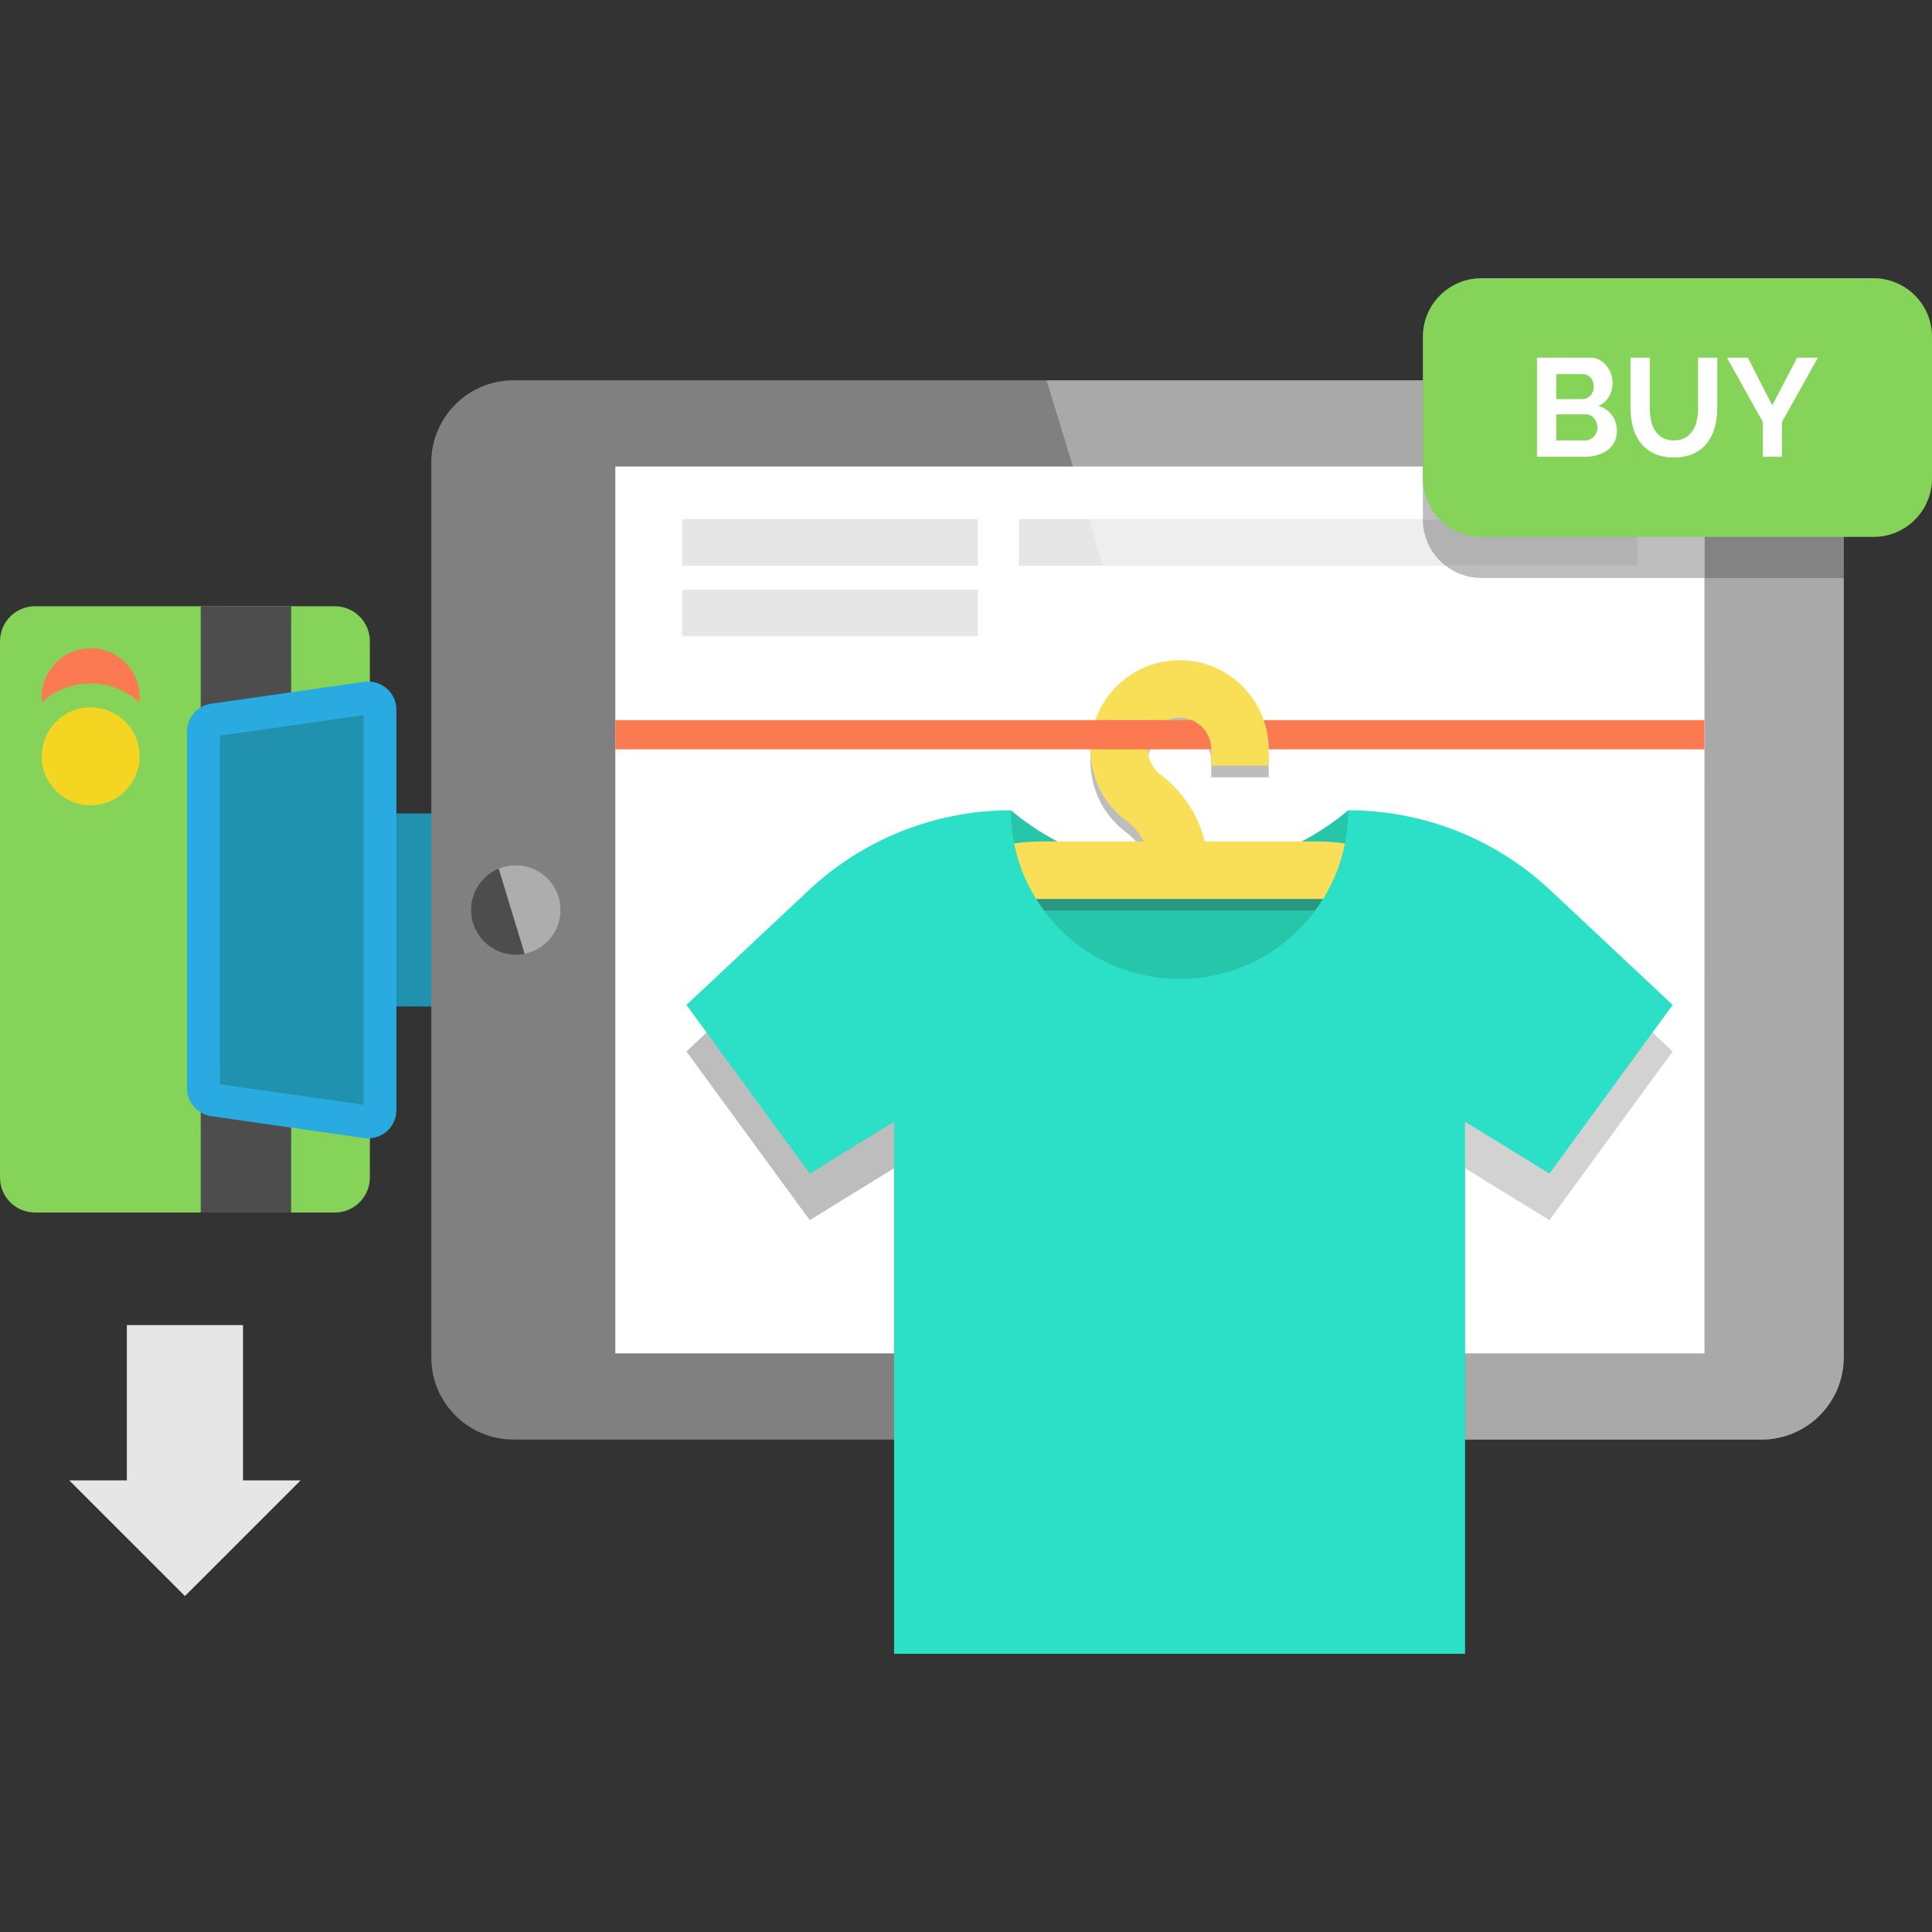 <?xml version="1.0" encoding="iso-8859-1"?>
<!-- Generator: Adobe Illustrator 19.0.0, SVG Export Plug-In . SVG Version: 6.00 Build 0)  -->
<svg version="1.1" id="Layer_1" xmlns="http://www.w3.org/2000/svg" xmlns:xlink="http://www.w3.org/1999/xlink" x="0px" y="0px"
	 viewBox="0 0 470.538 470.538" style="enable-background:new 0 0 470.538 470.538;" xml:space="preserve">
<rect x="0" y="0" width="470.538" height="470.538" fill="#333333" stroke="none"/>
<g>
	<rect x="86.848" y="198.106" style="fill:#2091AF;" width="27.89" height="47.019"/>
	<path style="fill:#86D359;" d="M81.549,295.312H8.531c-4.712,0-8.531-3.819-8.531-8.531V156.183c0-4.712,3.819-8.531,8.531-8.531
		h73.018c4.712,0,8.531,3.819,8.531,8.531v130.598C90.08,291.493,86.261,295.312,81.549,295.312z"/>
	<rect x="48.887" y="147.652" style="fill:#4D4D4D;" width="22.028" height="147.66"/>
	<path style="fill:#FC7A51;" d="M22.075,166.45c-4.557,0-8.723,1.728-11.866,4.562c-0.047-0.396-0.064-0.792-0.064-1.193
		c0-6.588,5.342-11.93,11.93-11.93s11.93,5.342,11.93,11.93c0,0.401-0.017,0.797-0.064,1.193
		C30.798,168.178,26.631,166.45,22.075,166.45z"/>
	<circle style="fill:#F4D521;" cx="22.075" cy="184.2" r="11.93"/>
	<path style="fill:#808080;" d="M449.032,112.644v217.949c0,11.05-8.97,20.01-20.03,20.01h-303.94c-11.05,0-20.02-8.96-20.02-20.01
		V112.644c0-11.06,8.97-20.02,20.02-20.02h303.94C440.062,92.624,449.032,101.584,449.032,112.644"/>
	<polyline style="fill:#FFFFFF;" points="149.861,113.62 415.114,113.62 415.114,329.616 149.861,329.616 149.861,113.62 	"/>
	<path style="fill:#4D4D4D;" d="M136.541,221.616c0,5.289-3.763,9.698-8.762,10.691c-0.694,0.137-1.405,0.21-2.14,0.21
		c-6.016,0-10.901-4.877-10.901-10.901c0-4.53,2.778-8.422,6.718-10.07c1.284-0.533,2.697-0.832,4.183-0.832
		C131.664,210.715,136.541,215.601,136.541,221.616"/>
	<path style="fill:#ADADAD;" d="M125.64,210.715c-1.486,0-2.899,0.299-4.183,0.832l6.323,20.761
		c4.998-0.993,8.762-5.402,8.762-10.691C136.541,215.601,131.664,210.715,125.64,210.715"/>
	<path style="fill:#29ABE2;" d="M88.68,277.174l-37.228-5.331c-3.391-0.486-5.91-3.39-5.91-6.816v-86.823
		c0-3.426,2.519-6.331,5.91-6.817l37.228-5.33c4.149-0.594,7.862,2.625,7.862,6.817v97.484
		C96.542,274.549,92.829,277.768,88.68,277.174z"/>
	<polygon style="fill:#2091AF;" points="53.542,264.062 53.542,179.17 88.542,174.158 88.542,269.073 	"/>
	<polygon style="fill:#E6E6E6;" points="59.188,360.544 59.188,322.721 30.892,322.721 30.892,360.544 16.862,360.544 
		45.04,388.721 73.218,360.544 	"/>
	<polyline style="fill:#676767;" points="327.117,329.616 217.751,329.616 217.751,350.604 356.812,350.604 333.512,350.604 
		327.117,329.616 	"/>
	<path style="fill:#BDBDBD;" d="M301.961,247.063c-2.385,0.913-4.875,1.609-7.45,2.067h8.08L301.961,247.063 M248.468,222.194
		c-10.969,1.741-20.437,8.631-25.468,18.843c-1.243,2.525-0.225,4.649,0.27,5.445c0.495,0.796,1.951,2.648,4.765,2.648h52.017
		C265.315,246.513,253.292,236.039,248.468,222.194 M244.402,208.696c-8.511,0.212-16.857,1.934-24.661,5.018
		c-8.34,3.3-16.08,8.16-22.74,14.41l-29.819,27.96l30.029,41.08l20.54-12.64v45.093h109.365l-20.259-66.487h-78.822
		c-6.823,0-13.049-3.459-16.653-9.252s-3.956-12.906-0.941-19.026C217.23,221.07,229.767,211.594,244.402,208.696"/>
	<rect x="166.154" y="126.427" style="fill:#E6E6E6;" width="72" height="11.333"/>
	<polyline style="fill:#E6E6E6;" points="398.82,137.761 248.154,137.761 248.154,126.427 398.82,126.427 398.82,137.761 	"/>
	<rect x="166.154" y="143.613" style="fill:#E6E6E6;" width="72" height="11.333"/>
	<polyline style="fill:#A9A9A9;" points="346.542,92.624 254.902,92.624 261.3,113.62 346.542,113.62 346.542,92.624 	"/>
	<polyline style="fill:#FFFFFF;" points="346.542,113.62 261.3,113.62 265.202,126.427 346.542,126.427 346.542,113.62 	"/>
	<path style="fill:#A9A9A9;" d="M449.032,140.764h-33.917v188.853h-58.303v20.987h72.19c11.06,0,20.03-8.96,20.03-20.01V140.764"/>
	<path style="fill:#FFFFFF;" d="M320.582,221.761h-0.253c-5.27,7.12-12.784,12.475-21.5,15.022l3.132,10.28
		c11.266-4.313,20.153-13.443,24.134-24.87C324.294,221.908,322.451,221.761,320.582,221.761 M352.038,137.761h-83.383l8.626,28.309
		c2.611-1.358,5.532-2.2,8.629-2.393c0.469-0.029,0.935-0.044,1.4-0.044c5.545,0,10.768,2.065,14.838,5.889
		c4.349,4.087,6.843,9.854,6.843,15.82v3.963h-14v-3.963c0-2.15-0.863-4.145-2.431-5.619c-1.444-1.357-3.299-2.09-5.279-2.09
		c-0.167,0-0.335,0.005-0.504,0.016c-2.031,0.126-3.878,1.089-5.194,2.538l4.304,14.126c3.67,3.706,6.271,8.375,7.53,13.447h17.476
		c6.21-2.465,12.118-5.939,17.475-10.421c0,3.748-0.501,7.377-1.441,10.827c1.089,0.141,2.167,0.317,3.235,0.529
		c17.625,0.439,34.504,7.347,47.398,19.428l29.819,27.96l-30.02,41.08l-20.549-12.64v45.093h58.303V140.764H360.78
		C357.487,140.764,354.452,139.643,352.038,137.761"/>
	<polyline style="fill:#989898;" points="356.812,329.616 327.117,329.616 333.512,350.604 356.812,350.604 356.812,329.616 	"/>
	<path style="fill:#D2D2D2;" d="M326.095,222.193c-3.981,11.426-12.867,20.557-24.134,24.87l0.63,2.067h43.939
		c2.815,0,4.27-1.852,4.766-2.648c0.495-0.796,1.512-2.92,0.269-5.445C346.534,230.824,337.066,223.934,326.095,222.193
		 M330.164,208.696c14.635,2.899,27.172,12.374,33.96,26.154c3.015,6.12,2.664,13.234-0.941,19.027
		c-3.605,5.793-9.829,9.252-16.653,9.252h-39.673l20.259,66.487h29.695v-45.093l20.549,12.64l30.02-41.08l-29.819-27.96
		C364.668,216.043,347.789,209.135,330.164,208.696"/>
	<path style="fill:#EEEEEE;" d="M346.542,126.427h-81.34l3.453,11.333h83.383c-3.344-2.607-5.496-6.676-5.496-11.247V126.427"/>
	<path style="fill:#838383;" d="M429.002,92.624h-82.46v20.996h68.573v27.144h33.917v-28.12
		C449.032,101.584,440.062,92.624,429.002,92.624"/>
	<path style="fill:#BDBDBD;" d="M415.114,113.62h-68.573v12.807h52.279v11.333h-46.782c2.414,1.882,5.449,3.003,8.744,3.003h54.333
		L415.114,113.62"/>
	<path style="fill:#B2B2B2;" d="M398.82,126.427h-52.279v0.086c0,4.571,2.152,8.639,5.496,11.247h46.782L398.82,126.427"/>
	<path style="fill:#86D359;" d="M456.294,130.761h-95.508c-7.867,0-14.245-6.378-14.245-14.245V82.005
		c0-7.867,6.378-14.244,14.245-14.244h95.508c7.867,0,14.244,6.377,14.244,14.244v34.511
		C470.538,124.383,464.161,130.761,456.294,130.761z"/>
	<path style="fill:#FFFFFF;" d="M393.78,105.025c0,1.02-0.204,1.916-0.612,2.687c-0.408,0.771-0.969,1.417-1.684,1.938
		c-0.714,0.522-1.542,0.918-2.483,1.19s-1.944,0.408-3.01,0.408h-11.666V87.102h12.924c0.839,0,1.599,0.182,2.279,0.544
		c0.68,0.363,1.258,0.833,1.734,1.412s0.844,1.236,1.105,1.973c0.26,0.737,0.391,1.479,0.391,2.228c0,1.179-0.295,2.285-0.884,3.316
		c-0.59,1.032-1.451,1.797-2.585,2.296c1.383,0.408,2.477,1.139,3.282,2.193C393.377,102.117,393.78,103.438,393.78,105.025z
		 M379.02,91.115v6.088h6.258c0.793,0,1.468-0.272,2.024-0.816c0.555-0.544,0.833-1.292,0.833-2.245c0-0.93-0.255-1.667-0.765-2.211
		s-1.139-0.816-1.888-0.816C385.482,91.115,379.02,91.115,379.02,91.115z M389.053,104.141c0-0.431-0.074-0.845-0.221-1.242
		c-0.148-0.396-0.346-0.742-0.595-1.037c-0.25-0.294-0.544-0.527-0.884-0.697s-0.714-0.255-1.122-0.255h-7.21v6.36h6.972
		c0.431,0,0.833-0.079,1.208-0.238c0.374-0.158,0.697-0.379,0.969-0.663c0.272-0.283,0.487-0.618,0.646-1.003
		C388.973,104.98,389.053,104.572,389.053,104.141z"/>
	<path style="fill:#FFFFFF;" d="M407.656,107.27c1.111,0,2.046-0.227,2.806-0.68c0.759-0.454,1.372-1.043,1.837-1.769
		c0.464-0.726,0.793-1.559,0.986-2.5c0.192-0.94,0.289-1.91,0.289-2.908V87.102h4.66v12.312c0,1.655-0.199,3.208-0.595,4.659
		c-0.397,1.452-1.021,2.721-1.871,3.809s-1.944,1.951-3.282,2.585c-1.338,0.635-2.937,0.952-4.795,0.952
		c-1.928,0-3.566-0.334-4.915-1.003s-2.443-1.553-3.282-2.653s-1.445-2.375-1.819-3.826s-0.561-2.959-0.561-4.523V87.102h4.693
		v12.312c0,1.021,0.096,2.001,0.289,2.942c0.192,0.941,0.521,1.774,0.986,2.5c0.464,0.726,1.071,1.31,1.819,1.751
		C405.649,107.049,406.567,107.27,407.656,107.27z"/>
	<polygon style="fill:#FFFFFF;" points="425.681,87.102 431.633,98.733 437.687,87.102 442.754,87.102 433.979,102.814 
		433.979,111.249 429.32,111.249 429.32,102.747 420.58,87.102 	"/>
	<path style="fill:#26C6AB;" d="M328.37,197.34c16.403,23.697-18.394,72.697-41.087,72.697s-58.51-49-41.087-72.697
		c11.888,9.943,26.481,14.929,41.087,14.929C301.89,212.269,316.482,207.283,328.37,197.34"/>
	<path style="fill:#BDBDBD;" d="M294.511,249.13h-14.459c2.347,0.417,4.763,0.634,7.23,0.634S292.164,249.546,294.511,249.13
		 M247.637,208.167c-1.088,0.141-2.168,0.317-3.234,0.529c0.596-0.015,1.192-0.022,1.789-0.022c0,4.737,0.802,9.286,2.277,13.521
		c1.802-0.286,3.645-0.433,5.515-0.433h0.252C251.254,217.732,248.99,213.136,247.637,208.167 M277.282,166.069
		c-6.575,3.419-11.181,10.104-11.665,17.901c-0.457,7.367,2.8,14.394,8.714,18.795c1.781,1.325,3.206,3.048,4.222,4.995h-14.881
		c7.569,3.004,15.588,4.508,23.611,4.508c1.347,0,2.693-0.042,4.038-0.127l-5.432-17.828c-0.99-1-2.058-1.93-3.199-2.779
		c-2.104-1.565-3.262-4.069-3.1-6.697c0.11-1.764,0.851-3.391,1.994-4.65L277.282,166.069"/>
	<path style="fill:#919191;" d="M246.191,208.673c-0.597,0-1.193,0.008-1.789,0.022c-14.635,2.898-27.172,12.374-33.961,26.155
		c-3.015,6.12-2.663,13.233,0.941,19.026c3.604,5.793,9.83,9.252,16.653,9.252h78.822l-4.266-14h-8.08
		c-2.347,0.417-4.763,0.634-7.23,0.634s-4.883-0.218-7.23-0.634h-52.017c-2.815,0-4.27-1.852-4.765-2.648
		c-0.495-0.796-1.513-2.92-0.27-5.445c5.031-10.212,14.499-17.102,25.468-18.843C246.993,217.96,246.191,213.41,246.191,208.673"/>
	<path style="fill:#BDBDBD;" d="M326.928,208.167c-1.354,4.969-3.618,9.564-6.6,13.594h0.253c1.87,0,3.712,0.147,5.513,0.433
		c1.475-4.234,2.277-8.783,2.277-13.52c0.598,0,1.196,0.008,1.792,0.022C329.096,208.484,328.017,208.308,326.928,208.167
		 M285.888,194.314l5.432,17.828c6.665-0.42,13.275-1.881,19.574-4.381h-17.476C292.159,202.689,289.558,198.02,285.888,194.314
		 M287.311,163.633c-0.465,0-0.931,0.014-1.4,0.044c-3.096,0.192-6.018,1.035-8.629,2.393l4.302,14.118
		c1.316-1.449,3.164-2.412,5.194-2.538c0.169-0.01,0.337-0.016,0.504-0.016c1.98,0,3.835,0.733,5.279,2.09
		c1.569,1.474,2.431,3.469,2.431,5.619v3.963h14v-3.963c0-5.966-2.494-11.733-6.843-15.82
		C298.079,165.698,292.856,163.633,287.311,163.633"/>
	<path style="fill:#9F9F9F;" d="M328.372,208.673c0,4.737-0.802,9.286-2.277,13.52c10.971,1.74,20.439,8.63,25.47,18.844
		c1.244,2.525,0.226,4.649-0.269,5.445c-0.496,0.796-1.951,2.648-4.766,2.648h-43.939l4.266,14h39.673
		c6.823,0,13.049-3.459,16.653-9.252s3.956-12.907,0.941-19.027c-6.788-13.78-19.325-23.256-33.96-26.154
		C329.568,208.681,328.97,208.673,328.372,208.673"/>
	<path style="fill:#2A9784;" d="M320.582,207.761h-9.688c-6.298,2.5-12.908,3.961-19.574,4.381
		c-1.345,0.085-2.691,0.127-4.038,0.127c-8.024,0-16.042-1.504-23.611-4.508h-9.687c-2.145,0-4.263,0.137-6.347,0.406
		c1.354,4.969,3.618,9.564,6.6,13.594h66.092c2.982-4.029,5.246-8.625,6.6-13.594C324.845,207.898,322.726,207.761,320.582,207.761"
		/>
	<path style="fill:#F9DE58;" d="M364.124,232.016c-8.23-16.709-24.915-27.09-43.542-27.09h-27.163
		c-1.6-6.441-5.362-12.231-10.729-16.226c-2.104-1.566-3.262-4.069-3.1-6.697c0.236-3.795,3.394-6.953,7.188-7.188
		c2.167-0.135,4.217,0.603,5.782,2.074c1.568,1.474,2.432,3.469,2.432,5.619v3.962h14v-3.962c0-5.967-2.494-11.733-6.843-15.821
		c-4.411-4.145-10.176-6.223-16.238-5.846c-10.894,0.677-19.618,9.401-20.294,20.294c-0.458,7.367,2.8,14.393,8.713,18.795
		c1.781,1.325,3.206,3.048,4.222,4.995h-24.568c-18.626,0-35.311,10.38-43.542,27.09c-3.015,6.121-2.663,13.234,0.941,19.027
		c3.604,5.793,9.83,9.252,16.653,9.252H346.53c6.823,0,13.048-3.459,16.653-9.252C366.787,245.249,367.139,238.136,364.124,232.016z
		 M351.296,243.647c-0.496,0.796-1.951,2.648-4.766,2.648H228.035c-2.814,0-4.27-1.852-4.766-2.648
		c-0.495-0.796-1.513-2.92-0.27-5.445c5.857-11.89,17.729-19.276,30.984-19.276h66.598c13.254,0,25.126,7.386,30.983,19.277
		C352.809,240.727,351.791,242.851,351.296,243.647z"/>
	<path style="fill:#2BE0C6;" d="M328.37,197.34L328.37,197.34c0,22.692-18.395,41.087-41.087,41.087s-41.087-18.395-41.087-41.087
		l0,0c-18.275,0-35.864,6.956-49.197,19.455l-29.817,27.954l30.025,41.087l20.544-12.642v129.583h139.064V273.193l20.544,12.642
		l30.025-41.087l-29.817-27.954C364.234,204.296,346.645,197.34,328.37,197.34z"/>
	<path style="fill:#FC7A51;" d="M294.99,182.511H149.86v-7.13h140.36c0.85,0.35,1.64,0.86,2.34,1.51
		C294.13,178.361,294.99,180.361,294.99,182.511z"/>
	<path style="fill:#FC7A51;" d="M415.111,175.381v7.13H308.99c0-2.44-0.42-4.85-1.22-7.13H415.111z"/>
</g>
<g>
</g>
<g>
</g>
<g>
</g>
<g>
</g>
<g>
</g>
<g>
</g>
<g>
</g>
<g>
</g>
<g>
</g>
<g>
</g>
<g>
</g>
<g>
</g>
<g>
</g>
<g>
</g>
<g>
</g>
</svg>
